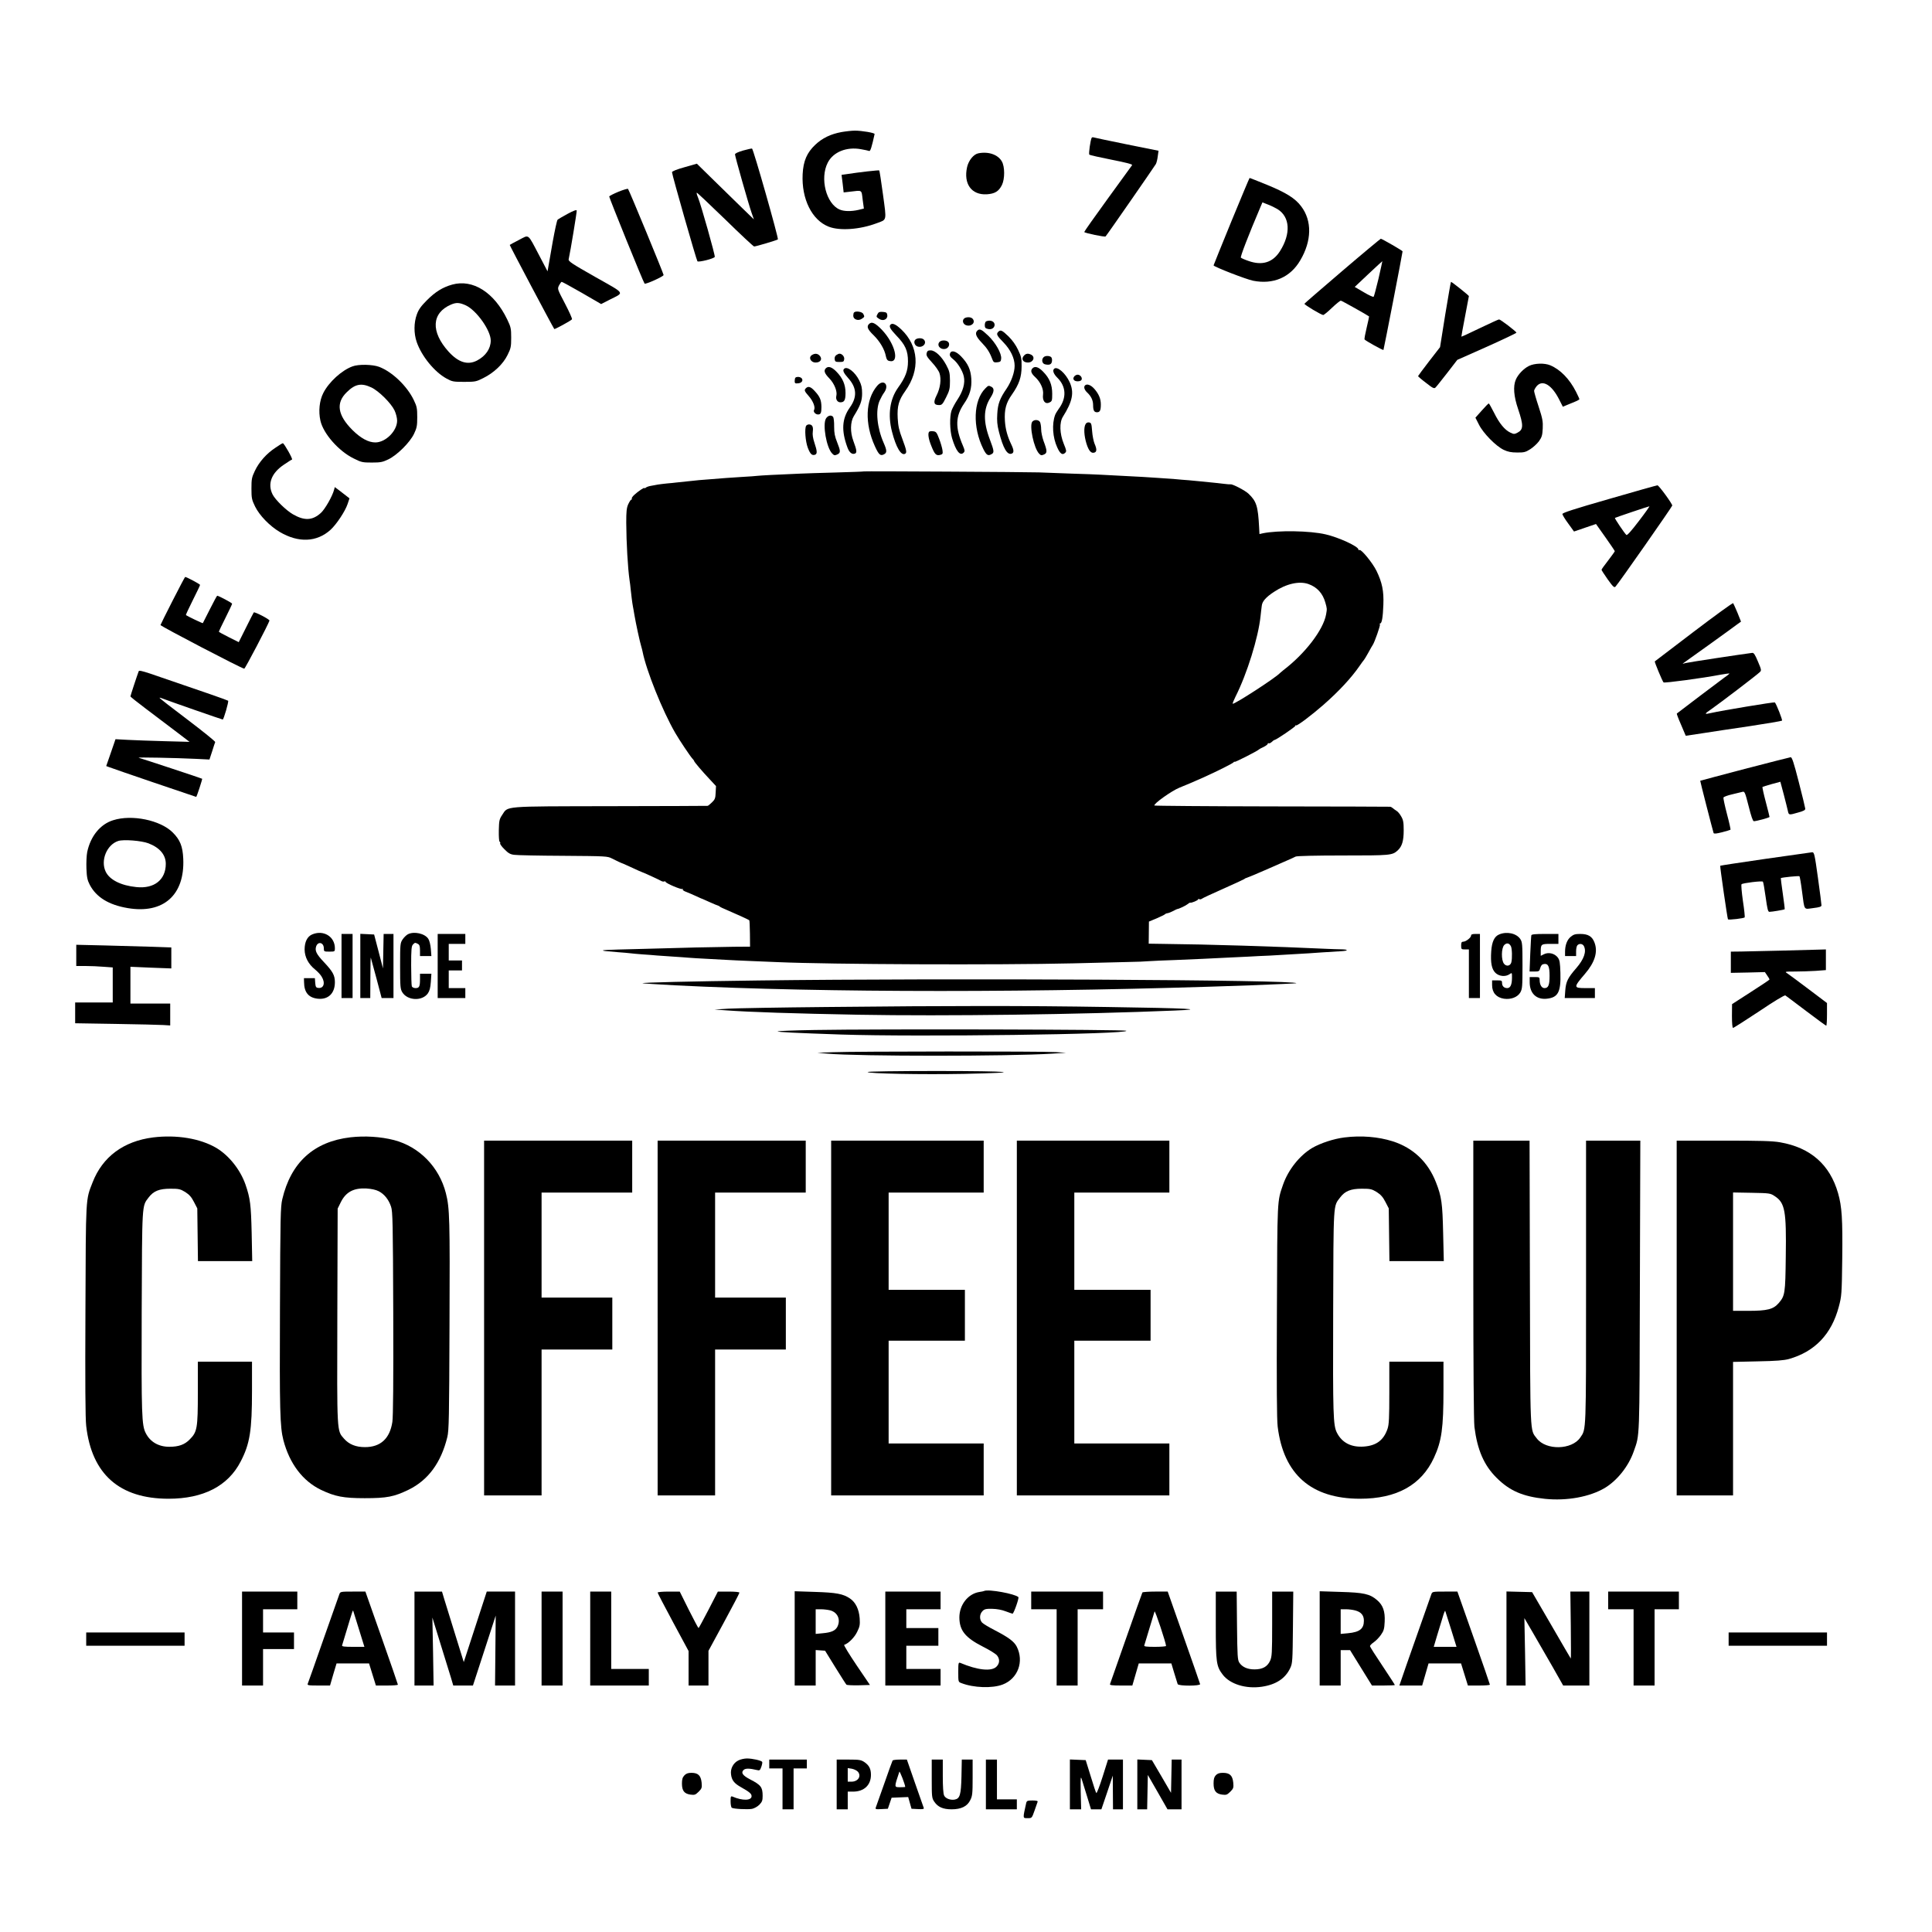 <?xml version="1.0" standalone="no"?>
<!DOCTYPE svg PUBLIC "-//W3C//DTD SVG 20010904//EN"
 "http://www.w3.org/TR/2001/REC-SVG-20010904/DTD/svg10.dtd">
<svg version="1.0" xmlns="http://www.w3.org/2000/svg"
 width="1748pt" height="1748pt" viewBox="0 0 1748 1748"
 preserveAspectRatio="xMidYMid meet">
<g transform="translate(0,1748) scale(0.1,-0.1)"
fill="#000000" stroke="none">
<path d="M7613 16285 c-97 -18 -173 -54 -237 -115 -75 -71 -108 -146 -114
-266 -11 -224 84 -416 236 -475 100 -39 282 -26 433 31 95 35 91 15 58 259
-16 118 -31 216 -34 219 -4 4 -176 -15 -305 -35 l-36 -5 10 -79 9 -80 61 7
c109 13 100 19 111 -72 l11 -81 -49 -12 c-65 -15 -131 -14 -170 3 -122 52
-181 282 -108 424 49 97 171 146 301 122 34 -6 67 -13 74 -16 11 -4 23 35 49
153 3 11 -115 31 -178 31 -27 0 -82 -6 -122 -13z"/>
<path d="M9877 16233 c-11 -20 -29 -145 -21 -152 5 -5 96 -25 201 -46 132 -26
190 -41 186 -49 -4 -6 -103 -143 -220 -303 -117 -161 -213 -297 -213 -302 0
-9 187 -48 193 -40 15 16 446 638 455 655 6 11 14 43 17 70 l7 50 -288 58
c-159 32 -294 61 -300 63 -7 2 -14 1 -17 -4z"/>
<path d="M6723 16118 c-47 -14 -73 -26 -73 -35 0 -18 121 -445 150 -528 l21
-60 -103 100 c-57 55 -173 169 -258 252 l-155 152 -112 -32 c-72 -20 -113 -37
-113 -45 0 -23 221 -796 230 -806 11 -11 151 24 157 40 5 12 -126 476 -152
538 -9 21 -14 40 -11 43 2 2 117 -106 256 -241 138 -135 257 -246 263 -246 17
0 208 57 215 64 8 9 -222 819 -234 822 -5 1 -42 -7 -81 -18z"/>
<path d="M8852 16093 c-43 -8 -88 -64 -102 -124 -34 -152 39 -254 177 -247 74
5 109 26 138 84 27 55 27 166 -1 214 -35 61 -120 91 -212 73z"/>
<path d="M11141 15477 c-88 -216 -161 -395 -161 -398 0 -12 296 -127 358 -139
182 -36 336 30 426 184 105 177 108 359 8 490 -53 71 -136 123 -309 194 -84
34 -154 62 -157 62 -2 0 -76 -177 -165 -393z m417 111 c114 -70 123 -222 23
-380 -65 -103 -161 -133 -285 -89 -33 11 -64 25 -69 30 -7 7 69 204 175 453
l20 47 51 -20 c29 -11 67 -30 85 -41z"/>
<path d="M5595 15745 c-43 -18 -81 -37 -83 -43 -2 -8 309 -777 320 -788 9 -9
173 65 172 78 -2 17 -313 771 -322 779 -4 3 -43 -8 -87 -26z"/>
<path d="M5135 15545 c-44 -24 -85 -48 -90 -53 -6 -5 -25 -94 -44 -198 -18
-104 -36 -207 -40 -229 l-7 -40 -76 145 c-107 203 -88 188 -183 139 -44 -23
-82 -43 -83 -45 -3 -2 383 -731 403 -761 3 -5 155 78 160 88 4 5 -25 69 -63
142 -69 132 -70 132 -54 165 9 17 20 32 24 32 5 0 87 -45 183 -100 l174 -101
78 40 c134 68 147 48 -131 205 -213 121 -245 142 -241 160 17 76 75 431 73
441 -2 9 -29 -1 -83 -30z"/>
<path d="M12145 15029 c-187 -160 -341 -293 -343 -297 -3 -9 153 -102 170
-102 6 0 42 29 79 65 38 36 74 65 80 65 8 0 243 -132 256 -143 1 -1 -9 -47
-22 -102 -13 -54 -22 -102 -19 -106 6 -11 167 -100 171 -95 3 3 173 878 173
892 0 6 -187 114 -197 114 -4 -1 -161 -131 -348 -291z m327 -71 c-21 -86 -40
-160 -44 -163 -4 -4 -44 14 -89 41 l-82 48 124 117 c68 64 125 116 126 116 0
-1 -15 -73 -35 -159z"/>
<path d="M13076 14634 l-47 -295 -100 -129 c-54 -70 -99 -131 -99 -133 0 -3
32 -31 72 -61 62 -49 74 -54 86 -42 8 7 55 67 106 132 l91 118 268 119 c147
66 267 123 267 127 0 10 -144 120 -157 120 -6 0 -84 -36 -174 -79 -90 -44
-165 -78 -167 -77 -1 2 14 83 33 182 19 98 35 182 35 185 0 6 -154 129 -162
129 -2 0 -25 -133 -52 -296z"/>
<path d="M4091 14905 c-85 -24 -151 -64 -227 -140 -54 -54 -76 -84 -92 -128
-28 -75 -29 -173 -2 -251 44 -128 161 -272 270 -331 51 -28 62 -30 160 -30 99
0 109 2 172 34 97 48 180 127 220 209 30 60 33 75 33 157 0 83 -3 96 -36 165
-118 245 -311 367 -498 315z m124 -188 c97 -46 225 -226 225 -318 0 -74 -46
-140 -124 -181 -85 -44 -169 -17 -258 81 -162 180 -154 349 22 425 49 21 77
19 135 -7z"/>
<path d="M7727 14653 c-4 -3 -7 -17 -7 -30 0 -33 44 -49 76 -28 27 18 28 19
14 46 -11 19 -68 28 -83 12z"/>
<path d="M7941 14641 c-15 -27 -14 -28 13 -46 35 -24 78 -5 74 33 -3 23 -8 27
-40 30 -28 2 -39 -1 -47 -17z"/>
<path d="M8720 14595 c-17 -20 -4 -52 26 -59 48 -12 84 30 52 62 -17 17 -63
15 -78 -3z"/>
<path d="M8923 14573 c-7 -2 -13 -18 -13 -34 0 -23 5 -30 27 -35 30 -8 56 5
61 30 7 35 -34 56 -75 39z"/>
<path d="M7862 14548 c-23 -23 -12 -49 42 -101 57 -56 100 -129 111 -190 6
-28 13 -39 31 -43 97 -24 54 155 -67 282 -62 64 -92 77 -117 52z"/>
<path d="M8057 14543 c-16 -16 -3 -40 53 -99 81 -84 105 -137 105 -234 0 -85
-23 -145 -90 -238 -74 -104 -94 -244 -55 -396 37 -145 84 -223 120 -201 16 10
12 32 -26 134 -29 76 -38 115 -42 187 -6 110 10 165 69 247 136 191 122 406
-37 557 -49 46 -80 60 -97 43z"/>
<path d="M8842 14488 c-23 -23 -12 -54 41 -109 49 -51 71 -85 96 -152 9 -24
16 -28 43 -25 28 3 34 7 36 32 6 46 -50 145 -117 209 -61 58 -78 66 -99 45z"/>
<path d="M9032 14478 c-20 -20 -14 -34 47 -96 64 -66 101 -143 101 -211 0 -60
-29 -141 -72 -206 -62 -90 -80 -139 -85 -229 -4 -62 -1 -101 15 -163 38 -149
75 -213 116 -197 21 8 20 32 -3 80 -36 75 -54 140 -59 216 -6 102 10 163 64
239 64 91 87 157 87 254 1 70 -3 89 -31 148 -21 45 -51 87 -87 123 -58 56 -72
63 -93 42z"/>
<path d="M8280 14405 c-17 -20 -3 -54 25 -61 47 -12 84 33 53 64 -17 17 -63
15 -78 -3z"/>
<path d="M8502 14388 c-31 -31 6 -76 53 -64 28 7 42 41 25 61 -15 18 -61 20
-78 3z"/>
<path d="M8384 14285 c-5 -21 3 -35 49 -85 30 -32 61 -76 67 -96 18 -54 8
-133 -25 -199 -33 -65 -27 -90 21 -90 26 0 33 8 64 70 31 62 35 78 35 150 -1
71 -4 87 -34 143 -42 78 -100 132 -141 132 -23 0 -31 -5 -36 -25z"/>
<path d="M8596 14284 c-7 -19 0 -33 31 -57 38 -30 82 -102 93 -152 14 -62 -7
-135 -59 -213 -21 -32 -44 -75 -52 -97 -18 -55 -16 -178 5 -250 35 -116 72
-163 104 -131 13 13 12 21 -6 64 -71 164 -68 266 11 381 52 75 70 139 65 225
-6 84 -30 136 -92 201 -45 47 -88 60 -100 29z"/>
<path d="M7348 14269 c-37 -21 -14 -69 32 -69 46 0 64 34 34 64 -18 18 -41 20
-66 5z"/>
<path d="M7566 14267 c-11 -8 -17 -23 -14 -38 3 -21 8 -24 43 -24 35 0 40 3
43 24 4 24 -19 51 -43 51 -6 0 -19 -6 -29 -13z"/>
<path d="M9266 14264 c-30 -30 -12 -64 34 -64 48 0 69 49 31 70 -27 14 -47 13
-65 -6z"/>
<path d="M9442 14248 c-21 -21 -14 -57 12 -64 42 -10 61 -1 64 30 2 16 -2 32
-10 37 -19 12 -52 11 -66 -3z"/>
<path d="M13833 14169 c-48 -24 -99 -77 -119 -125 -25 -59 -18 -150 21 -264
50 -148 49 -187 -6 -215 -27 -14 -33 -14 -64 1 -51 24 -100 84 -147 179 -24
47 -45 85 -48 85 -4 0 -32 -29 -64 -65 l-57 -64 32 -63 c39 -78 154 -195 224
-228 38 -18 68 -24 121 -24 61 -1 77 3 118 29 27 17 62 49 80 73 26 37 31 54
34 115 3 63 -1 88 -37 198 -23 69 -41 133 -41 142 0 9 11 28 23 43 53 62 136
13 203 -119 l34 -67 38 16 c20 8 54 22 75 31 20 8 37 18 37 22 0 3 -14 33 -30
65 -59 117 -143 203 -234 241 -52 22 -143 19 -193 -6z"/>
<path d="M3189 14165 c-97 -35 -214 -142 -264 -241 -35 -68 -45 -166 -26 -250
26 -117 165 -275 299 -341 71 -36 82 -38 166 -38 80 0 98 4 150 29 80 39 194
152 232 231 25 53 29 71 29 150 0 80 -3 97 -31 155 -60 126 -195 256 -314 301
-59 22 -186 25 -241 4z m170 -190 c67 -31 179 -142 211 -209 13 -28 23 -68 23
-92 0 -93 -104 -197 -197 -197 -62 0 -131 37 -207 112 -135 135 -152 246 -51
343 75 74 131 85 221 43z"/>
<path d="M7472 14148 c-21 -21 -13 -46 32 -92 45 -47 73 -117 63 -157 -8 -31
9 -59 36 -59 36 0 47 19 47 85 0 75 -26 135 -83 193 -41 42 -73 52 -95 30z"/>
<path d="M9342 14148 c-21 -21 -13 -46 23 -79 49 -45 79 -110 72 -160 -7 -55
19 -89 57 -71 24 11 26 16 26 79 0 83 -24 141 -83 201 -41 42 -73 52 -95 30z"/>
<path d="M7637 14143 c-15 -14 -5 -37 38 -85 77 -86 82 -170 14 -265 -72 -101
-78 -209 -22 -361 17 -46 41 -66 68 -56 20 8 17 31 -14 114 -30 80 -28 173 4
225 60 97 75 138 75 206 0 50 -6 77 -26 117 -38 77 -110 132 -137 105z"/>
<path d="M9537 14143 c-16 -15 -5 -46 29 -80 82 -81 86 -185 11 -285 -13 -18
-27 -42 -31 -53 -30 -83 -22 -202 19 -292 26 -59 48 -74 72 -50 14 13 12 22
-13 83 -37 92 -40 192 -7 244 87 138 103 219 61 312 -38 83 -114 148 -141 121z"/>
<path d="M9720 14075 c-19 -23 -4 -45 30 -45 18 0 33 6 36 15 8 19 -13 45 -36
45 -10 0 -23 -7 -30 -15z"/>
<path d="M7197 14063 c-4 -3 -7 -17 -7 -30 0 -21 4 -24 32 -21 52 5 49 57 -3
58 -9 0 -19 -3 -22 -7z"/>
<path d="M7936 13989 c-107 -126 -114 -342 -20 -547 35 -77 50 -90 83 -72 27
14 26 35 -4 103 -60 137 -75 293 -37 381 12 26 30 60 42 75 50 72 -8 126 -64
60z"/>
<path d="M9817 13993 c-14 -14 -6 -40 19 -64 36 -33 54 -72 54 -113 0 -49 9
-66 35 -66 27 0 35 17 35 71 0 51 -19 96 -60 142 -30 34 -66 47 -83 30z"/>
<path d="M8915 13966 c-109 -109 -117 -351 -18 -549 27 -54 42 -64 72 -47 28
14 27 27 -14 136 -60 159 -58 274 6 375 34 53 37 84 10 99 -27 14 -29 13 -56
-14z"/>
<path d="M7292 13968 c-18 -18 -15 -26 28 -75 38 -44 59 -100 45 -123 -9 -15
13 -40 36 -40 25 0 31 14 31 68 -1 62 -13 92 -58 141 -37 42 -61 50 -82 29z"/>
<path d="M7474 13695 c-34 -52 3 -267 56 -319 16 -17 23 -18 45 -8 32 15 31
30 -1 111 -21 52 -27 82 -27 141 1 41 -4 81 -9 88 -17 20 -46 14 -64 -13z"/>
<path d="M9340 13665 c-29 -35 14 -240 61 -289 16 -17 22 -18 45 -8 30 14 30
31 -5 124 -11 32 -21 78 -21 103 0 26 -5 55 -10 66 -13 23 -52 25 -70 4z"/>
<path d="M9821 13641 c-17 -31 -13 -103 9 -175 21 -67 44 -92 74 -80 20 8 20
32 -1 80 -9 22 -19 73 -22 114 -5 67 -8 75 -28 78 -14 2 -26 -4 -32 -17z"/>
<path d="M7294 13628 c-16 -25 -7 -142 15 -200 22 -57 38 -72 66 -62 20 8 19
33 -6 107 -14 42 -19 75 -15 103 6 44 -6 64 -35 64 -10 0 -21 -6 -25 -12z"/>
<path d="M8407 13574 c-14 -14 -7 -65 19 -128 30 -76 44 -91 80 -82 23 6 26
11 21 44 -3 20 -16 66 -30 102 -22 58 -28 65 -54 68 -16 2 -32 0 -36 -4z"/>
<path d="M2492 13429 c-81 -53 -148 -129 -186 -209 -28 -59 -31 -74 -31 -160
0 -88 3 -101 33 -163 40 -81 132 -176 223 -230 169 -100 335 -93 459 19 54 49
133 168 155 234 l17 51 -28 22 c-15 12 -45 35 -66 51 l-39 29 -6 -23 c-15 -59
-83 -178 -120 -211 -76 -69 -149 -72 -253 -12 -62 36 -158 130 -183 178 -49
96 -12 195 102 271 35 24 68 45 73 46 10 4 -72 148 -83 148 -4 0 -34 -18 -67
-41z"/>
<path d="M7818 13215 c-2 -2 -118 -6 -258 -10 -140 -4 -282 -8 -315 -10 -223
-9 -364 -17 -390 -20 -16 -2 -79 -7 -140 -10 -60 -4 -128 -8 -150 -10 -22 -2
-78 -6 -125 -10 -47 -3 -98 -8 -115 -9 -16 -2 -64 -7 -105 -11 -41 -4 -88 -9
-105 -11 -16 -2 -52 -6 -80 -8 -27 -3 -65 -7 -82 -10 -18 -3 -47 -8 -65 -12
-18 -3 -38 -10 -45 -16 -7 -6 -13 -7 -13 -4 0 9 -56 -29 -92 -62 -15 -14 -25
-29 -22 -34 3 -4 1 -8 -4 -8 -5 0 -17 -19 -28 -42 -15 -34 -18 -65 -18 -167 1
-185 14 -409 30 -521 4 -25 8 -57 9 -72 4 -42 16 -140 21 -163 2 -11 9 -47 14
-80 14 -81 49 -243 61 -281 5 -17 11 -40 13 -51 33 -168 179 -533 294 -732 37
-65 138 -215 156 -234 9 -9 16 -19 16 -22 0 -8 74 -95 145 -170 l53 -57 -3
-59 c-2 -52 -7 -63 -34 -89 -17 -17 -34 -30 -38 -31 -5 -1 -402 -2 -883 -3
-987 -2 -921 3 -977 -80 -25 -37 -28 -51 -30 -138 -1 -56 2 -100 7 -103 6 -4
8 -10 5 -15 -3 -5 14 -30 39 -54 34 -35 53 -46 87 -50 24 -4 224 -8 444 -9
392 -3 401 -3 443 -25 36 -19 84 -41 102 -47 3 -1 40 -18 84 -38 43 -20 80
-37 83 -37 5 0 153 -67 176 -81 10 -5 22 -7 27 -4 4 3 10 1 12 -4 5 -14 139
-71 151 -64 5 3 7 2 4 -4 -3 -5 10 -15 30 -22 19 -7 60 -25 91 -39 32 -15 59
-27 62 -27 3 -1 32 -14 65 -29 33 -15 65 -28 70 -29 6 -1 12 -5 15 -8 3 -4 33
-19 68 -33 80 -34 196 -87 201 -92 3 -3 5 -57 6 -122 l1 -117 -146 -1 c-126
-1 -531 -10 -815 -19 -49 -1 -154 -4 -232 -6 -78 -2 -140 -5 -138 -8 5 -5 12
-6 135 -16 47 -3 98 -8 115 -10 16 -2 66 -7 110 -10 44 -3 103 -7 130 -10 28
-2 93 -6 145 -10 52 -3 115 -8 140 -10 25 -2 99 -7 165 -10 66 -3 149 -8 185
-10 36 -2 133 -7 215 -10 83 -3 191 -8 242 -10 482 -21 1988 -27 2673 -11 184
5 403 10 485 12 83 1 175 5 205 8 30 2 134 7 231 10 96 4 211 9 255 11 43 2
135 7 204 10 69 3 163 8 210 10 47 3 130 7 185 9 109 6 250 14 360 21 61 5
132 9 292 19 66 4 63 16 -3 17 -32 1 -88 2 -124 4 -474 22 -1083 41 -1486 45
l-131 2 1 100 1 100 70 29 c38 17 72 33 75 37 3 4 14 9 25 10 11 2 33 11 50
20 16 9 32 16 35 17 16 1 78 31 94 44 10 9 21 15 25 14 11 -4 71 21 71 30 0 4
5 5 10 2 6 -4 16 -2 23 3 7 6 95 47 197 92 102 45 187 85 190 88 3 4 12 8 20
10 8 2 83 33 165 69 83 36 175 77 205 90 30 13 63 28 72 33 11 6 184 10 428
10 432 0 446 1 496 46 39 36 54 86 54 181 0 73 -4 95 -23 127 -12 22 -31 44
-42 50 -10 6 -25 17 -33 24 -7 6 -19 13 -25 13 -7 1 -488 2 -1069 3 -581 1
-1060 5 -1063 8 -13 13 155 133 227 162 66 26 111 46 218 93 122 55 266 127
272 137 4 6 8 7 8 3 0 -7 209 99 220 112 3 3 22 14 43 23 20 10 37 23 37 28 0
6 4 9 9 5 5 -3 17 3 27 12 10 10 21 18 25 18 14 0 189 119 189 128 0 6 3 8 6
4 8 -8 143 94 249 187 139 122 252 244 325 350 19 28 38 53 41 56 3 3 21 32
39 65 18 33 36 65 40 70 17 25 70 177 65 185 -4 6 -2 10 3 10 14 0 24 55 28
169 5 123 -11 201 -62 306 -35 72 -139 199 -155 189 -5 -3 -9 -1 -9 5 0 27
-178 109 -295 136 -143 34 -434 38 -570 10 l-30 -7 -3 59 c-10 194 -24 238
-97 307 -29 28 -146 89 -162 84 -4 -1 -33 1 -63 5 -30 4 -80 9 -110 12 -30 3
-75 7 -100 10 -25 3 -72 7 -105 10 -33 2 -87 7 -120 10 -33 3 -103 8 -155 11
-52 3 -115 7 -140 9 -49 3 -276 15 -380 20 -36 2 -155 7 -265 10 -110 4 -243
9 -295 11 -116 4 -1578 12 -1582 9z m4020 -1019 c78 -28 129 -83 153 -167 16
-57 16 -56 7 -108 -25 -139 -189 -354 -386 -504 -15 -12 -29 -24 -32 -27 -36
-41 -416 -287 -427 -277 -2 3 9 31 25 63 105 208 207 536 227 729 4 33 8 75
11 94 4 40 38 78 109 125 113 75 229 101 313 72z"/>
<path d="M14560 12966 c-324 -93 -425 -126 -424 -137 1 -9 24 -47 53 -86 l52
-72 99 34 100 34 85 -120 c47 -66 85 -123 85 -126 0 -3 -27 -41 -60 -84 -33
-42 -60 -80 -60 -84 0 -4 25 -43 56 -87 47 -66 59 -77 70 -66 25 25 513 723
514 734 0 17 -122 184 -134 183 -6 0 -202 -55 -436 -123z m268 -200 c-67 -88
-106 -132 -113 -126 -16 13 -108 150 -104 154 5 4 301 104 312 105 4 1 -38
-59 -95 -133z"/>
<path d="M1563 12048 c-60 -117 -109 -217 -111 -223 -2 -9 737 -395 758 -395
8 0 219 403 228 435 3 11 -134 82 -142 74 -2 -2 -34 -64 -70 -137 l-66 -132
-90 45 c-50 25 -90 47 -90 50 0 3 27 59 60 125 33 66 60 123 60 128 0 7 -122
72 -135 72 -3 0 -32 -55 -66 -122 -34 -68 -63 -124 -64 -126 -3 -3 -144 65
-153 73 -2 2 26 62 62 134 36 72 66 134 66 139 0 7 -122 72 -135 72 -2 0 -53
-96 -112 -212z"/>
<path d="M15325 11765 c-192 -146 -351 -267 -353 -269 -4 -5 67 -176 79 -190
7 -8 351 38 518 70 41 7 76 12 78 11 2 -2 -18 -19 -45 -37 -35 -25 -405 -305
-431 -326 -2 -2 15 -48 39 -102 l42 -99 146 22 c81 13 275 42 432 65 157 24
288 46 293 50 6 5 -51 151 -65 165 -5 5 -482 -74 -573 -95 -68 -16 -68 -11 -3
33 71 49 414 310 440 336 16 15 15 21 -17 96 -26 62 -37 80 -52 78 -89 -11
-576 -85 -603 -92 -28 -8 -31 -8 -16 2 17 11 428 306 490 353 l28 20 -32 80
c-18 43 -36 82 -39 87 -4 4 -164 -112 -356 -258z"/>
<path d="M1255 11407 c-16 -42 -75 -222 -75 -228 0 -3 62 -53 138 -110 75 -57
196 -148 267 -202 l130 -99 -225 6 c-124 3 -274 9 -335 12 l-110 6 -42 -122
-42 -121 27 -10 c31 -13 783 -269 787 -269 5 0 57 161 54 164 -4 4 -538 180
-574 190 -22 6 334 -1 520 -10 l120 -6 24 73 c13 41 25 79 28 85 2 6 -111 97
-252 204 -141 106 -254 194 -252 197 2 2 19 -3 38 -11 34 -14 527 -186 534
-186 9 0 56 163 49 170 -8 6 -199 73 -707 246 -70 23 -99 30 -102 21z"/>
<path d="M15785 10523 c-220 -58 -401 -106 -402 -107 -2 -2 113 -449 121 -473
4 -8 24 -6 76 7 40 10 74 21 77 23 2 3 -12 67 -32 142 -20 76 -34 143 -32 149
3 7 38 20 78 29 41 10 83 20 95 23 19 5 23 -5 55 -130 22 -88 38 -136 47 -136
23 0 142 32 142 39 0 3 -15 64 -34 136 -19 71 -32 132 -30 135 3 2 41 14 84
26 l78 21 31 -116 c17 -64 33 -131 37 -148 8 -38 9 -39 94 -14 51 14 65 22 63
36 -1 10 -27 119 -59 242 -45 176 -61 223 -73 222 -9 -1 -196 -49 -416 -106z"/>
<path d="M1024 10059 c-117 -36 -205 -145 -235 -288 -6 -30 -9 -98 -7 -150 3
-79 9 -105 30 -146 59 -113 172 -182 343 -211 323 -55 518 118 503 447 -5 111
-28 170 -95 237 -112 112 -370 165 -539 111z m319 -209 c102 -39 157 -104 157
-186 0 -144 -105 -227 -266 -210 -140 14 -243 66 -278 140 -48 101 10 243 113
277 48 16 211 3 274 -21z"/>
<path d="M15971 9709 c-222 -32 -405 -60 -407 -62 -4 -4 65 -479 70 -485 8 -7
146 9 151 18 3 5 -4 72 -16 150 -11 79 -17 146 -12 150 13 11 185 32 193 23 4
-4 15 -68 25 -140 15 -108 21 -133 34 -133 23 0 133 19 138 23 2 2 -6 66 -17
142 -11 76 -19 139 -18 140 10 7 164 22 169 17 3 -4 14 -65 23 -137 24 -179
13 -162 101 -151 58 7 75 13 75 25 0 9 -14 121 -32 249 -30 217 -34 232 -53
231 -11 -1 -202 -28 -424 -60z"/>
<path d="M2823 9025 c-43 -19 -67 -67 -67 -136 1 -69 34 -132 95 -181 22 -18
49 -46 59 -64 36 -57 19 -110 -32 -102 -19 2 -23 10 -26 46 l-3 42 -50 0 -49
0 1 -37 c1 -92 41 -140 124 -149 94 -10 155 48 155 149 0 63 -19 97 -100 183
-68 72 -83 103 -69 143 18 47 69 33 69 -20 0 -28 2 -29 50 -29 49 0 50 1 50
30 0 107 -104 170 -207 125z"/>
<path d="M3690 9027 c-13 -7 -35 -28 -47 -46 -22 -33 -23 -42 -23 -240 0 -189
2 -209 20 -239 47 -76 180 -82 231 -10 16 23 23 50 27 104 l5 74 -52 0 -51 0
0 -49 c0 -67 -7 -81 -40 -81 -16 0 -30 7 -34 16 -3 9 -6 94 -6 189 0 144 3
176 16 189 18 19 20 19 45 6 15 -8 19 -22 19 -60 l0 -50 51 0 52 0 -5 65 c-3
36 -13 77 -23 91 -31 48 -129 70 -185 41z"/>
<path d="M13563 9025 c-43 -18 -65 -66 -71 -152 -7 -105 4 -161 38 -195 33
-32 91 -38 128 -12 22 15 22 15 22 -30 0 -64 -14 -96 -43 -96 -29 0 -47 18
-47 47 0 21 -5 23 -45 23 l-45 0 0 -43 c0 -68 38 -112 107 -123 63 -9 122 13
148 56 18 32 20 52 20 245 0 192 -2 212 -20 239 -35 52 -123 71 -192 41z m107
-106 c11 -20 13 -111 4 -146 -9 -33 -44 -40 -66 -13 -27 33 -25 143 2 170 22
22 45 18 60 -11z"/>
<path d="M3090 8740 l0 -290 50 0 50 0 0 290 0 290 -50 0 -50 0 0 -290z"/>
<path d="M3260 8740 l0 -290 45 0 45 0 1 188 c0 103 2 183 4 177 2 -5 25 -90
51 -187 l47 -178 53 0 54 0 0 290 0 290 -45 0 -44 0 -3 -156 -3 -156 -40 154
-40 153 -62 3 -63 3 0 -291z"/>
<path d="M3960 8740 l0 -290 125 0 125 0 0 45 0 45 -75 0 -75 0 0 80 0 80 60
0 60 0 0 45 0 45 -60 0 -60 0 0 75 0 75 75 0 75 0 0 45 0 45 -125 0 -125 0 0
-290z"/>
<path d="M13310 9016 c0 -19 -47 -56 -71 -56 -15 0 -19 -8 -19 -35 0 -33 2
-35 35 -35 l35 0 0 -220 0 -220 50 0 50 0 0 290 0 290 -40 0 c-28 0 -40 -4
-40 -14z"/>
<path d="M13855 9018 c-2 -7 -6 -84 -10 -170 l-6 -158 44 0 c41 0 45 2 53 33
7 23 16 33 34 35 37 6 50 -22 50 -106 0 -85 -11 -112 -46 -112 -26 0 -44 30
-44 76 0 22 -4 24 -45 24 l-45 0 0 -47 c0 -101 61 -159 155 -149 102 11 128
60 123 233 -3 94 -6 116 -24 140 -28 37 -83 50 -124 30 l-30 -15 0 38 c0 67 4
70 86 70 l74 0 0 45 0 45 -120 0 c-88 0 -122 -3 -125 -12z"/>
<path d="M14211 9004 c-33 -27 -51 -76 -51 -136 l0 -38 50 0 50 0 0 43 c0 24
5 48 12 55 18 18 46 14 58 -7 26 -50 2 -119 -70 -202 -75 -86 -92 -121 -98
-200 l-5 -69 137 0 136 0 0 45 0 45 -85 0 c-110 0 -110 6 -4 130 89 104 118
198 85 283 -21 55 -57 77 -129 77 -45 0 -61 -5 -86 -26z"/>
<path d="M690 8836 l0 -96 83 0 c45 0 119 -3 165 -7 l82 -6 0 -158 0 -159
-170 0 -170 0 0 -94 0 -94 368 -6 c202 -3 395 -8 430 -10 l62 -4 0 99 0 99
-180 0 -180 0 0 166 0 167 185 -8 185 -7 0 95 0 95 -172 6 c-95 3 -289 8 -430
12 l-258 6 0 -96z"/>
<path d="M16110 8879 c-146 -3 -307 -7 -357 -8 l-93 -1 0 -96 0 -96 154 3 154
4 21 -31 c12 -16 21 -33 21 -36 0 -3 -76 -54 -170 -114 l-169 -109 -1 -107 c0
-67 4 -108 10 -108 6 0 112 68 236 150 133 90 230 148 237 144 7 -4 91 -68
188 -141 96 -73 179 -133 182 -133 4 0 7 46 7 103 l0 102 -167 126 c-93 70
-179 134 -193 143 -24 15 -21 16 71 16 53 0 137 3 187 6 l92 7 0 93 0 94 -72
-2 c-40 -1 -192 -5 -338 -9z"/>
<path d="M6860 8609 c-620 -8 -1054 -18 -1047 -25 2 -2 136 -10 298 -19 1352
-68 3306 -68 5198 0 228 9 416 17 419 19 30 31 -3152 47 -4868 25z"/>
<path d="M7475 8369 c-418 -4 -816 -11 -885 -15 l-125 -8 100 -7 c215 -16 616
-29 1205 -40 776 -14 1997 2 2860 38 297 12 129 21 -609 32 -752 12 -1387 12
-2546 0z"/>
<path d="M7368 8161 c-179 -3 -329 -9 -332 -12 -7 -7 163 -15 574 -29 695 -23
2612 2 2580 34 -12 12 -2238 17 -2822 7z"/>
<path d="M7535 7960 l-140 -5 91 -8 c274 -25 1647 -25 2034 0 l125 8 -95 6
c-112 8 -1812 7 -2015 -1z"/>
<path d="M7850 7781 c0 -15 493 -24 870 -17 576 12 441 26 -248 26 -355 0
-622 -4 -622 -9z"/>
<path d="M1385 7189 c-267 -34 -457 -175 -547 -406 -64 -164 -61 -117 -65
-1158 -3 -658 -1 -980 7 -1047 50 -436 301 -658 745 -658 315 0 538 115 652
336 84 161 103 281 103 642 l0 262 -245 0 -245 0 0 -278 c0 -326 -6 -358 -74
-426 -46 -47 -100 -66 -184 -66 -97 0 -173 44 -213 123 -37 71 -40 162 -37
1097 4 991 1 955 63 1036 44 58 96 79 196 79 78 0 90 -3 135 -30 37 -24 56
-45 79 -90 l30 -58 3 -239 3 -238 246 0 245 0 -5 253 c-6 259 -13 315 -56 440
-47 134 -149 262 -262 330 -147 87 -361 122 -574 96z"/>
<path d="M3170 7190 c-331 -39 -538 -228 -616 -560 -16 -68 -18 -161 -21 -990
-4 -921 0 -1069 31 -1190 56 -213 175 -370 341 -450 126 -60 202 -75 395 -75
202 0 265 13 396 76 178 87 294 244 351 476 15 61 17 171 20 1013 4 960 2
1059 -33 1195 -60 236 -240 420 -469 480 -121 31 -263 40 -395 25z m257 -488
c50 -26 89 -74 111 -139 15 -43 17 -143 20 -963 2 -622 -1 -937 -8 -985 -23
-151 -107 -228 -248 -228 -83 0 -144 25 -189 76 -66 75 -64 40 -61 1113 l3
969 28 57 c46 93 116 131 232 125 46 -3 84 -11 112 -25z"/>
<path d="M12165 7189 c-98 -12 -219 -52 -294 -96 -113 -68 -215 -196 -262
-330 -54 -157 -52 -115 -56 -1143 -3 -679 -1 -982 7 -1048 53 -432 304 -652
745 -652 332 0 555 124 669 371 70 151 86 268 86 616 l0 253 -245 0 -245 0 0
-280 c0 -230 -3 -288 -16 -327 -35 -103 -101 -153 -215 -161 -114 -8 -197 35
-243 125 -34 68 -37 153 -34 1088 3 1012 0 958 64 1042 43 57 96 78 195 78 78
0 90 -3 135 -30 37 -24 56 -45 79 -90 l30 -58 3 -239 3 -238 246 0 246 0 -6
253 c-6 271 -14 330 -65 460 -72 184 -206 312 -392 371 -129 41 -284 54 -435
35z"/>
<path d="M4380 5555 l0 -1605 260 0 260 0 0 660 0 660 320 0 320 0 0 235 0
235 -320 0 -320 0 0 475 0 475 410 0 410 0 0 235 0 235 -670 0 -670 0 0 -1605z"/>
<path d="M5950 5555 l0 -1605 260 0 260 0 0 660 0 660 320 0 320 0 0 235 0
235 -320 0 -320 0 0 475 0 475 410 0 410 0 0 235 0 235 -670 0 -670 0 0 -1605z"/>
<path d="M7520 5555 l0 -1605 690 0 690 0 0 235 0 235 -430 0 -430 0 0 465 0
465 345 0 345 0 0 230 0 230 -345 0 -345 0 0 440 0 440 430 0 430 0 0 235 0
235 -690 0 -690 0 0 -1605z"/>
<path d="M9200 5555 l0 -1605 690 0 690 0 0 235 0 235 -430 0 -430 0 0 465 0
465 345 0 345 0 0 230 0 230 -345 0 -345 0 0 440 0 440 430 0 430 0 0 235 0
235 -690 0 -690 0 0 -1605z"/>
<path d="M13330 5907 c0 -803 4 -1283 10 -1337 26 -207 86 -347 200 -460 118
-118 237 -170 439 -191 197 -20 402 17 540 98 113 68 215 196 262 330 56 160
52 79 56 1501 l4 1312 -246 0 -245 0 0 -1278 c0 -1379 2 -1329 -52 -1408 -76
-113 -311 -118 -394 -8 -62 81 -59 5 -62 1412 l-3 1282 -254 0 -255 0 0 -1253z"/>
<path d="M15170 5555 l0 -1605 255 0 255 0 0 604 0 604 223 5 c168 3 237 9
282 21 235 67 386 224 452 474 25 94 27 109 31 437 4 356 -3 468 -38 590 -74
258 -249 412 -525 460 -69 12 -177 15 -511 15 l-424 0 0 -1605z m888 1102 c92
-60 105 -134 99 -544 -4 -338 -7 -356 -64 -423 -49 -56 -102 -70 -275 -70
l-138 0 0 536 0 535 168 -3 c165 -3 170 -4 210 -31z"/>
<path d="M8905 3086 c-5 -3 -26 -7 -46 -10 -102 -17 -179 -117 -179 -230 1
-119 53 -183 216 -266 58 -29 114 -64 125 -78 27 -34 24 -74 -7 -103 -46 -43
-170 -30 -326 36 -16 6 -18 -1 -18 -83 0 -88 0 -90 28 -100 110 -43 280 -49
374 -13 138 53 195 209 127 343 -24 47 -75 84 -200 149 -53 27 -104 58 -114
69 -25 28 -23 76 4 103 18 19 32 22 89 21 42 -1 87 -9 122 -23 30 -11 58 -21
61 -21 11 0 61 142 53 150 -32 30 -267 73 -309 56z"/>
<path d="M2190 2655 l0 -425 95 0 95 0 0 165 0 165 140 0 140 0 0 75 0 75
-140 0 -140 0 0 105 0 105 155 0 155 0 0 80 0 80 -250 0 -250 0 0 -425z"/>
<path d="M3071 3058 c-5 -13 -69 -196 -144 -408 -74 -212 -138 -393 -142 -402
-7 -16 2 -18 97 -18 l104 0 29 100 30 100 147 0 147 0 31 -100 31 -100 99 0
c55 0 100 3 100 8 0 4 -66 195 -147 425 l-147 417 -113 0 c-109 0 -114 -1
-122 -22z m177 -320 l49 -158 -103 0 c-78 0 -102 3 -99 13 2 6 20 66 40 132
55 183 58 191 61 180 2 -5 25 -81 52 -167z"/>
<path d="M3750 2655 l0 -425 87 0 86 0 -5 308 -6 307 74 -240 c41 -132 83
-270 95 -307 l20 -68 89 0 89 0 103 316 103 317 -3 -317 -3 -316 90 0 91 0 0
425 0 425 -128 0 -128 0 -104 -319 -104 -319 -78 251 c-43 139 -87 282 -99
320 l-20 67 -124 0 -125 0 0 -425z"/>
<path d="M4900 2655 l0 -425 95 0 95 0 0 425 0 425 -95 0 -95 0 0 -425z"/>
<path d="M5340 2655 l0 -425 265 0 265 0 0 75 0 75 -170 0 -170 0 0 350 0 350
-95 0 -95 0 0 -425z"/>
<path d="M5950 3071 c0 -5 63 -126 140 -269 l140 -260 0 -156 0 -156 90 0 90
0 0 157 0 157 140 258 c77 142 140 262 140 268 0 6 -38 10 -98 10 l-97 0 -85
-165 c-47 -90 -87 -165 -90 -165 -3 0 -42 74 -88 165 l-82 165 -100 0 c-55 0
-100 -4 -100 -9z"/>
<path d="M7190 2656 l0 -426 95 0 95 0 0 161 0 160 42 -3 43 -3 92 -149 c51
-82 96 -153 101 -158 5 -5 55 -7 111 -6 l102 3 -122 180 c-66 98 -117 181
-111 183 38 12 93 67 117 117 24 49 27 64 23 124 -6 81 -37 144 -87 178 -63
43 -125 54 -318 60 l-183 6 0 -427z m322 254 c68 -19 96 -85 64 -149 -19 -35
-54 -51 -133 -58 l-63 -6 0 112 0 111 48 0 c26 0 64 -5 84 -10z"/>
<path d="M8010 2655 l0 -425 250 0 250 0 0 75 0 75 -155 0 -155 0 0 105 0 105
145 0 145 0 0 80 0 80 -145 0 -145 0 0 85 0 85 155 0 155 0 0 80 0 80 -250 0
-250 0 0 -425z"/>
<path d="M9330 3000 l0 -80 115 0 115 0 0 -345 0 -345 95 0 95 0 0 345 0 345
115 0 115 0 0 80 0 80 -325 0 -325 0 0 -80z"/>
<path d="M10336 3072 c-3 -5 -69 -191 -147 -413 -78 -222 -144 -410 -146 -416
-4 -10 20 -13 98 -13 l104 0 29 100 29 100 147 0 148 0 26 -87 c15 -49 29 -94
31 -100 6 -19 208 -18 203 0 -2 8 -68 199 -148 425 l-145 412 -112 0 c-61 0
-114 -4 -117 -8z m214 -484 c0 -4 -45 -8 -101 -8 -77 0 -100 3 -96 13 2 6 23
75 46 152 23 77 45 147 47 155 5 13 104 -286 104 -312z"/>
<path d="M11000 2777 c0 -338 5 -373 63 -449 66 -86 210 -130 353 -109 129 19
214 75 258 170 20 43 21 64 24 369 l3 322 -95 0 -96 0 0 -292 c0 -266 -2 -297
-19 -335 -25 -53 -68 -77 -141 -77 -63 0 -111 21 -137 61 -16 24 -18 61 -21
335 l-3 308 -95 0 -94 0 0 -303z"/>
<path d="M11940 2656 l0 -426 95 0 95 0 0 160 0 160 43 0 42 0 99 -160 99
-160 103 0 c57 0 104 2 104 5 0 3 -51 81 -112 173 -62 92 -113 172 -113 179 0
6 16 22 35 35 19 13 48 43 64 66 26 37 31 54 34 118 5 95 -15 151 -69 197 -65
56 -120 68 -331 74 l-188 6 0 -427z m323 253 c52 -14 77 -44 77 -92 0 -74 -38
-104 -145 -114 l-65 -6 0 112 0 111 48 0 c26 0 64 -5 85 -11z"/>
<path d="M12951 3058 c-10 -28 -140 -398 -227 -645 l-63 -183 103 0 103 0 29
100 29 100 147 0 147 0 31 -100 31 -100 99 0 c55 0 100 3 100 8 0 4 -66 195
-147 425 l-147 417 -113 0 c-109 0 -114 -1 -122 -22z m178 -320 l49 -158 -103
0 -103 0 29 98 c16 53 39 129 51 167 11 39 22 66 24 60 2 -5 26 -81 53 -167z"/>
<path d="M13630 2655 l0 -425 86 0 87 0 -5 305 -6 305 77 -132 c42 -73 121
-211 176 -305 l98 -173 119 0 118 0 0 425 0 425 -86 0 -86 0 4 -305 c2 -167 2
-303 0 -301 -2 2 -81 138 -176 302 l-174 299 -116 3 -116 3 0 -426z"/>
<path d="M14550 3000 l0 -80 115 0 115 0 0 -345 0 -345 95 0 95 0 0 345 0 345
110 0 110 0 0 80 0 80 -320 0 -320 0 0 -80z"/>
<path d="M780 2650 l0 -60 445 0 445 0 0 60 0 60 -445 0 -445 0 0 -60z"/>
<path d="M15640 2650 l0 -60 445 0 445 0 0 60 0 60 -445 0 -445 0 0 -60z"/>
<path d="M6680 1552 c-45 -22 -73 -74 -66 -125 6 -53 28 -82 89 -116 78 -44
97 -60 97 -82 0 -41 -82 -43 -172 -4 -16 6 -18 1 -18 -43 0 -28 5 -54 11 -58
18 -11 143 -17 183 -10 19 4 49 20 66 37 25 26 30 38 30 80 0 79 -15 99 -112
149 -68 35 -86 61 -61 85 16 17 52 17 123 0 22 -6 27 -2 38 29 7 20 11 40 8
45 -8 13 -89 31 -138 31 -24 0 -59 -8 -78 -18z"/>
<path d="M6960 1520 l0 -40 60 0 60 0 0 -185 0 -185 50 0 50 0 0 185 0 185 60
0 60 0 0 40 0 40 -170 0 -170 0 0 -40z"/>
<path d="M7570 1335 l0 -225 50 0 50 0 0 80 0 80 47 0 c100 0 163 58 163 152
0 55 -17 86 -59 115 -30 20 -46 23 -142 23 l-109 0 0 -225z m193 114 c32 -40
0 -89 -60 -89 l-33 0 0 61 0 62 38 -6 c20 -4 45 -16 55 -28z"/>
<path d="M8076 1552 c-3 -5 -37 -98 -75 -208 -38 -109 -73 -207 -77 -217 -6
-16 -1 -18 51 -15 l58 3 17 50 17 50 75 3 75 3 15 -53 15 -53 58 -3 c44 -2 56
0 53 10 -2 7 -38 109 -79 225 l-74 213 -62 0 c-34 0 -64 -4 -67 -8z m114 -239
c0 -2 -20 -3 -45 -3 -56 0 -56 -4 -8 140 3 11 52 -114 53 -137z"/>
<path d="M8430 1386 c0 -163 1 -175 23 -207 32 -48 79 -69 156 -69 88 0 143
27 170 84 19 37 21 61 21 204 l0 162 -49 0 -49 0 -3 -153 c-4 -166 -14 -200
-61 -209 -39 -7 -84 10 -96 37 -8 16 -12 83 -12 175 l0 150 -50 0 -50 0 0
-174z"/>
<path d="M8920 1335 l0 -225 140 0 140 0 0 45 0 45 -90 0 -90 0 0 180 0 180
-50 0 -50 0 0 -225z"/>
<path d="M9680 1335 l0 -225 51 0 51 0 -4 155 c-2 131 -1 149 9 118 6 -21 28
-91 48 -155 l36 -118 47 0 47 0 52 153 51 152 1 -152 1 -153 45 0 45 0 0 225
0 225 -68 0 -67 0 -49 -155 c-27 -86 -53 -152 -57 -148 -4 4 -27 73 -51 153
l-45 145 -71 3 -72 3 0 -226z"/>
<path d="M10290 1335 l0 -225 45 0 44 0 3 156 3 155 89 -155 89 -156 64 0 63
0 0 225 0 225 -45 0 -44 0 -3 -151 -3 -150 -86 148 -87 148 -66 3 -66 3 0
-226z"/>
<path d="M6192 1417 c-17 -18 -22 -36 -22 -74 0 -65 21 -92 77 -100 38 -5 45
-2 74 26 29 29 31 36 27 83 -7 64 -32 88 -92 88 -31 0 -48 -6 -64 -23z"/>
<path d="M11000 1418 c-15 -16 -20 -35 -20 -74 0 -66 21 -93 77 -101 38 -5 45
-2 74 26 29 29 31 36 27 83 -7 65 -32 88 -94 88 -32 0 -49 -6 -64 -22z"/>
<path d="M9285 1168 c-32 -144 -33 -138 13 -138 38 0 38 0 62 68 13 37 25 73
28 80 3 8 -10 12 -47 12 -44 0 -51 -3 -56 -22z"/>
</g>
</svg>
